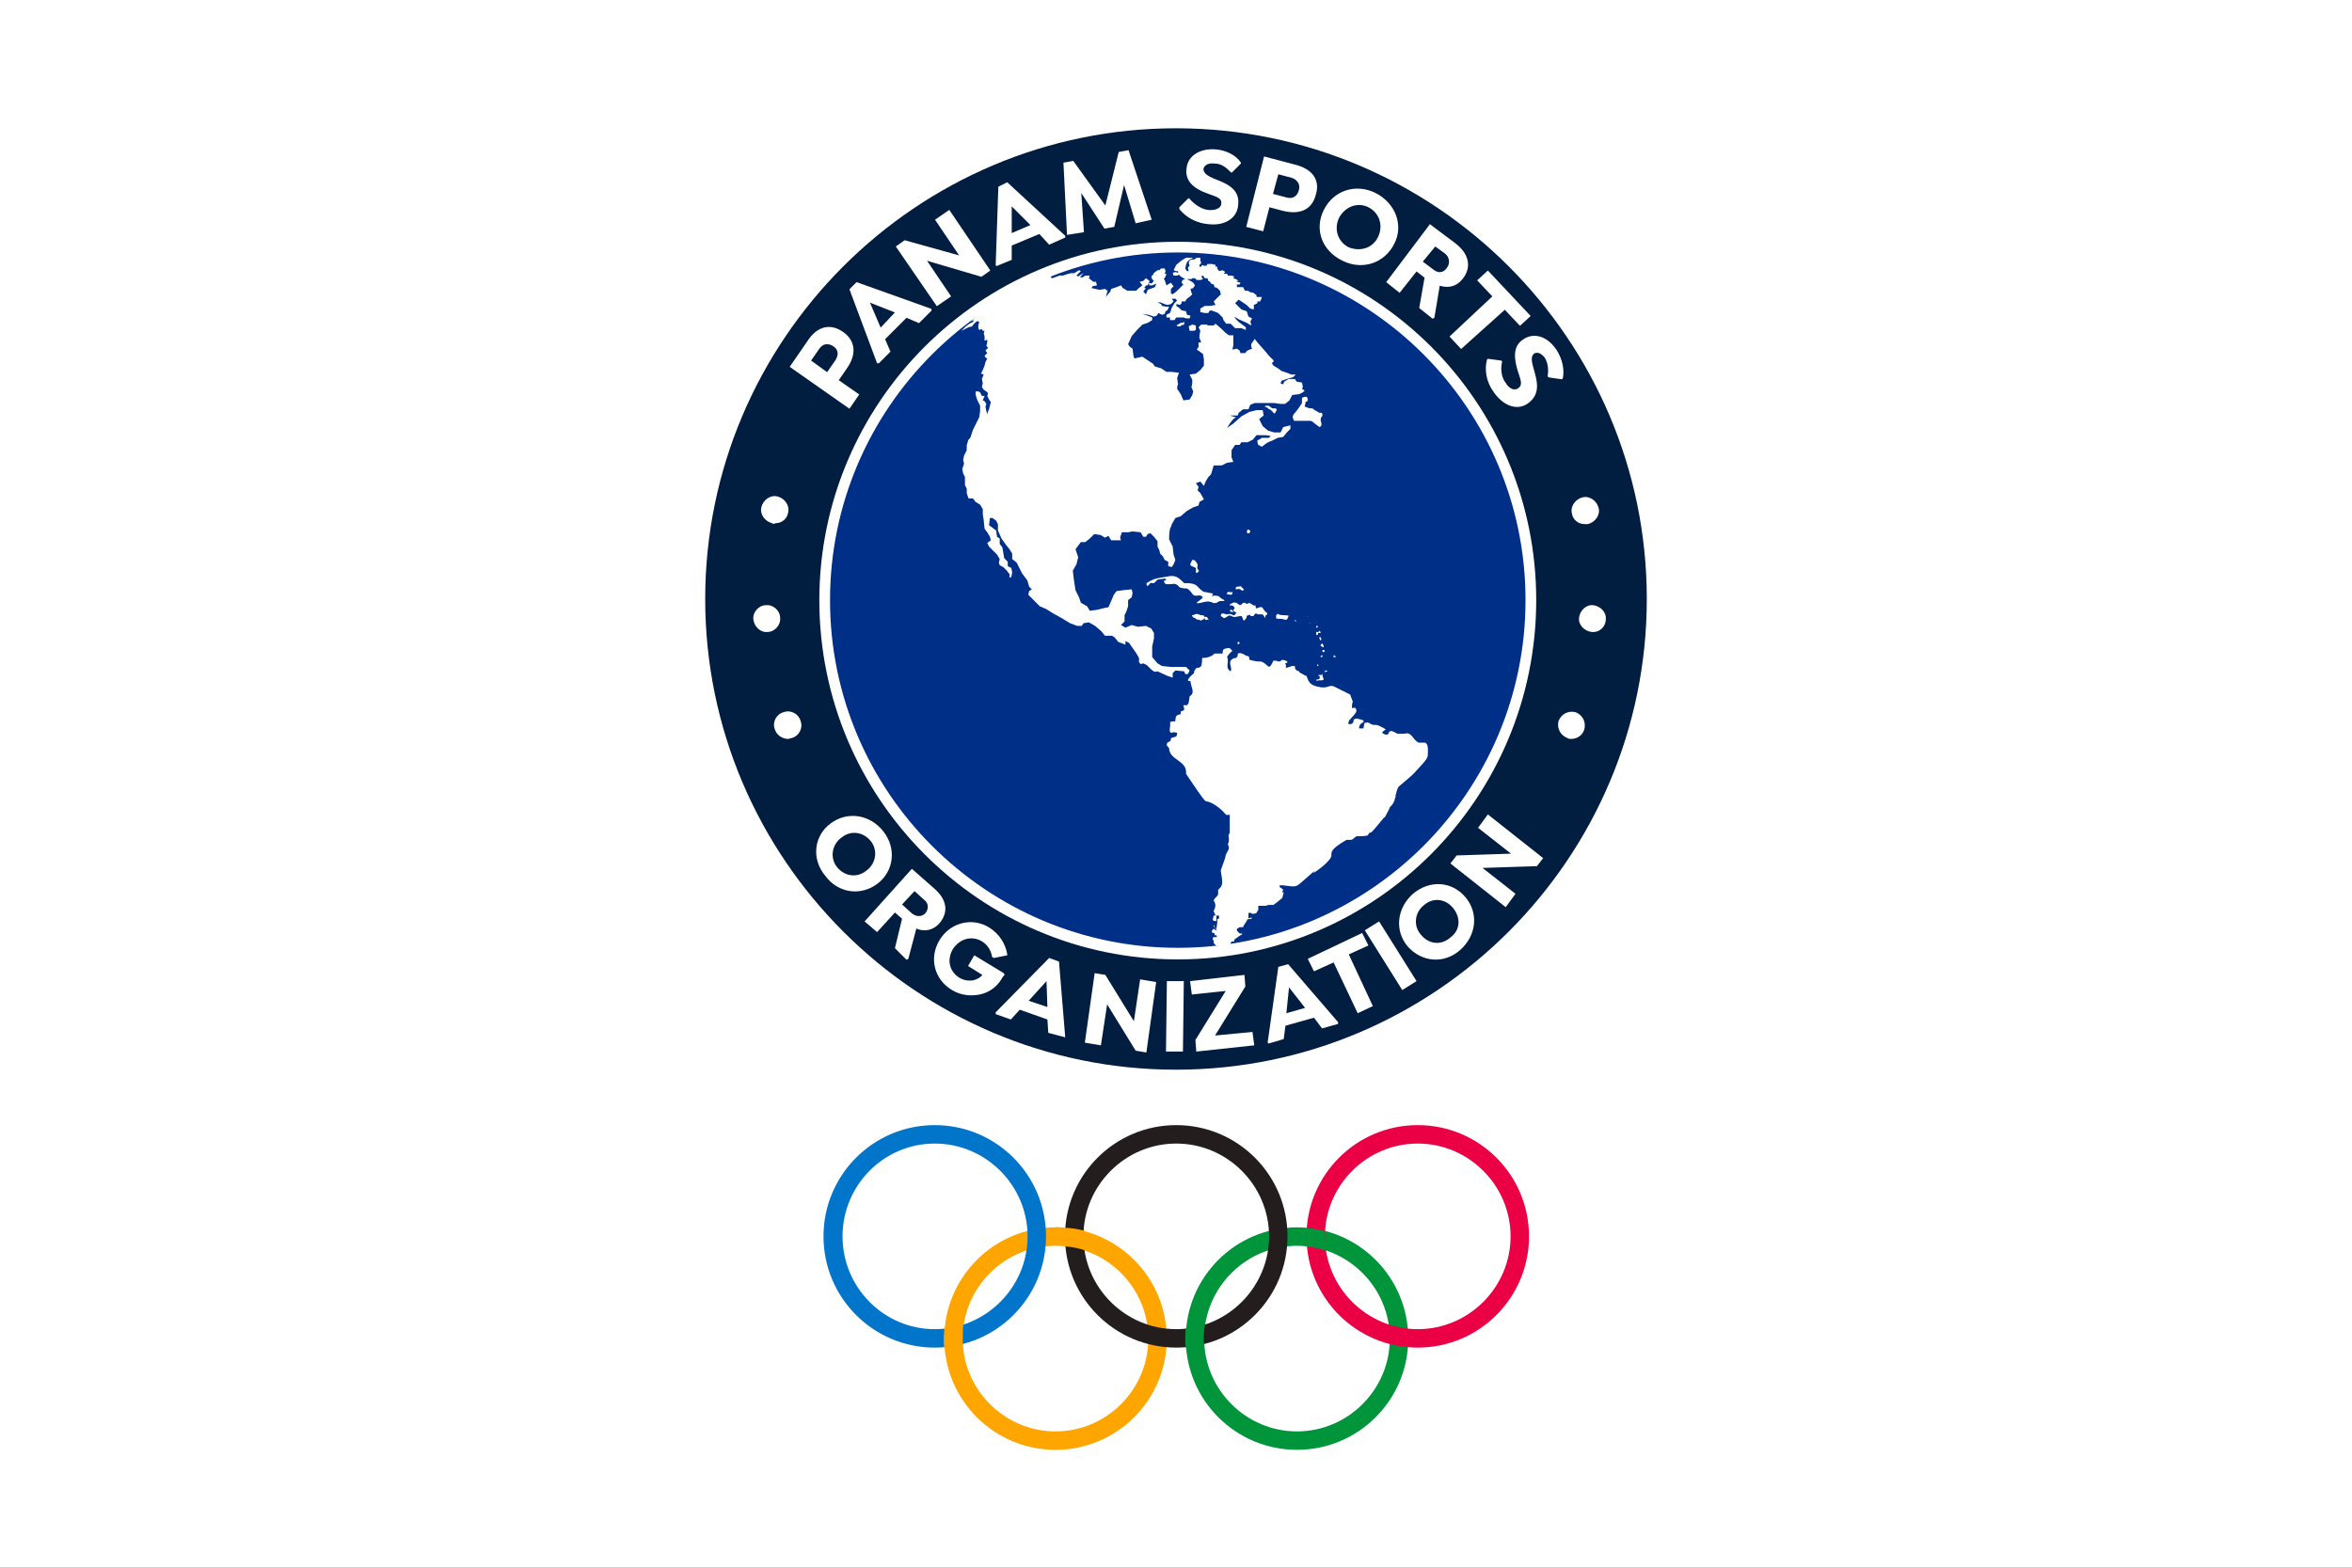 <?xml version="1.0" encoding="UTF-8"?>
<!-- Created with Inkscape (http://www.inkscape.org/) -->
<svg width="900" height="600" inkscape:version="1.4 (86a8ad7, 2024-10-11)" sodipodi:docname="Flag of Panam Sports.svg" version="1.1" viewBox="0 0 900 600" xmlns="http://www.w3.org/2000/svg" xmlns:inkscape="http://www.inkscape.org/namespaces/inkscape" xmlns:sodipodi="http://sodipodi.sourceforge.net/DTD/sodipodi-0.dtd">
 <rect x="0" y="0" width="900" height="600" fill="#333333" stroke="none"/>
 <defs>
  <clipPath id="clipPath3">
   <path transform="translate(-2551.2 -3134.8)" d="m0 3401.6h5102.4v-3401.6h-5102.4z"/>
  </clipPath>
  <clipPath id="clipPath5">
   <path transform="translate(-2551.2 -3123.2)" d="m0 3401.6h5102.4v-3401.6h-5102.4z"/>
  </clipPath>
  <clipPath id="clipPath7">
   <path transform="translate(-2555.1 -2865.4)" d="m0 3401.6h5102.4v-3401.6h-5102.4z"/>
  </clipPath>
  <clipPath id="clipPath9">
   <path transform="translate(-2797.4 -2060.8)" d="m2000.6 2632.7c-296.61-304.36-288.85-792.89 17.448-1089.5 306.3-296.61 794.83-288.85 1091.4 17.447s288.85 792.89-17.449 1089.5c-149.95 145.21-343.57 217.47-536.97 217.47-201.65 0-403.07-78.566-554.47-234.91"/>
  </clipPath>
  <clipPath id="clipPath11">
   <path transform="translate(-2555.1 -2853.7)" d="m0 3401.6h5102.4v-3401.6h-5102.4z"/>
  </clipPath>
  <clipPath id="clipPath13">
   <path transform="translate(-3225.8 -2621.1)" d="m0 3401.6h5102.4v-3401.6h-5102.4z"/>
  </clipPath>
  <clipPath id="clipPath15">
   <path transform="translate(-3227.8 -1634.3)" d="m0 3401.6h5102.4v-3401.6h-5102.4z"/>
  </clipPath>
  <clipPath id="clipPath17">
   <path transform="translate(-3437.1 -2264.4)" d="m0 3401.6h5102.4v-3401.6h-5102.4z"/>
  </clipPath>
  <clipPath id="clipPath19">
   <path transform="translate(-2531.1 -497.02)" d="m0 3401.6h5102.4v-3401.6h-5102.4z"/>
  </clipPath>
  <clipPath id="clipPath21">
   <path transform="translate(-3055 -497.02)" d="m0 3401.6h5102.4v-3401.6h-5102.4z"/>
  </clipPath>
  <clipPath id="clipPath23">
   <path transform="translate(-2269.2 -718.87)" d="m0 3401.6h5102.4v-3401.6h-5102.4z"/>
  </clipPath>
  <clipPath id="clipPath25">
   <path transform="translate(-2793.1 -718.87)" d="m0 3401.6h5102.4v-3401.6h-5102.4z"/>
  </clipPath>
  <clipPath id="clipPath27">
   <path transform="translate(-3317 -718.87)" d="m0 3401.6h5102.4v-3401.6h-5102.4z"/>
  </clipPath>
  <clipPath id="clipPath29">
   <path transform="translate(-2048.7 -475.64)" d="m0 3401.6h5102.4v-3401.6h-5102.4z"/>
  </clipPath>
  <clipPath id="clipPath31">
   <path transform="translate(-2572.6 -476.97)" d="m0 3401.6h5102.4v-3401.6h-5102.4z"/>
  </clipPath>
  <clipPath id="clipPath33">
   <path transform="translate(-2354.7 -688.13)" d="m0 3401.6h5102.4v-3401.6h-5102.4z"/>
  </clipPath>
 </defs>
 <sodipodi:namedview bordercolor="#000000" borderopacity="0.25" inkscape:current-layer="layer-MC0" inkscape:cx="446.97455" inkscape:cy="295.80996" inkscape:deskcolor="#d1d1d1" inkscape:pagecheckerboard="0" inkscape:pageopacity="0.0" inkscape:showpageshadow="2" inkscape:window-height="991" inkscape:window-maximized="1" inkscape:window-width="1920" inkscape:window-x="-9" inkscape:window-y="-9" inkscape:zoom="1.2271392" pagecolor="#ffffff">
  <inkscape:page x="0" y="0" width="900" height="600" bleed="0" inkscape:label="1" margin="0"/>
 </sodipodi:namedview>
 <g inkscape:groupmode="layer" inkscape:label="Capa 1">
  <path d="m0 599.99h900v-600h-900z" fill="#fff"/>
  <path transform="matrix(.176 0 0 -.176 450 47.045)" d="m0 0c571.74 0 1035.2-463.48 1035.2-1035.2 0-571.74-463.48-1035.2-1035.2-1035.2s-1035.2 463.48-1035.2 1035.2c0 571.74 463.48 1035.2 1035.2 1035.2" clip-path="url(#clipPath3)" fill="#011e41"/>
  <path transform="matrix(.176 0 0 -.176 450 49.097)" d="m0 0c-564.14 0-1023.6-459.45-1023.6-1023.6 0-564.14 459.45-1023.6 1023.6-1023.6 564.14 0 1023.6 459.45 1023.6 1023.6s-459.45 1023.6-1023.6 1023.6m0-2070.4c-577.71 0-1046.9 469.14-1046.9 1046.8s469.14 1046.9 1046.9 1046.9 1046.9-469.14 1046.9-1046.9-469.14-1046.8-1046.9-1046.8" clip-path="url(#clipPath5)" fill="#fff"/>
  <path transform="matrix(.176 0 0 -.176 450.68 94.576)" d="m0 0c423.98 0 767.69-343.71 767.69-767.69 0-423.98-343.71-767.69-767.69-767.69s-767.69 343.71-767.69 767.69c0 423.98 343.71 767.69 767.69 767.69" clip-path="url(#clipPath7)" fill="#002f87"/>
  <g fill="#fff">
   <path transform="matrix(.176 0 0 -.176 493.43 236.49)" d="m0 0c0 1.938 1.938 1.938 0 0v0c-1.938 0-1.938 0 0 0m9.693-5.816s1.939 1.939 3.877 0c1.939-1.938 1.939-1.938 0-1.938-1.938 1.938-1.938 1.938-3.877 1.938v0m29.079 9.693v0c0-1.939 1.939-3.877 0 0 1.939-1.939 1.939 0 0 0m3.877-15.509c1.939 1.939 3.877-1.938 0 0 1.939-1.938 1.939-1.938 0 0m5.816-3.877v0c-1.939-1.939-1.939-1.939 0 0-1.939 0-1.939 0 0 0m9.693 7.755c1.939 1.938 1.939 1.938 0 0 1.939 0 3.878-1.939 0 0 1.939 0 0 0 0 0m13.571-114.38v-3.878c0-1.939 1.938-3.877 1.938-5.816 0-1.938 1.938-1.938-1.938-3.877h-7.754c-1.939 0-5.817-1.939-5.817 0s1.939 1.939 3.877 1.939c1.94 0 3.878 1.938 3.878 3.877 0 1.938 0 3.877-1.938 3.877-1.94 0-1.94 1.938 0 1.938h5.815c0 1.94 1.939 1.94 1.939 1.94m3.876 3.877c0 1.938 1.94 1.938 0 0 1.94 3.877 1.94 3.877 3.878 3.877 1.939 0 3.877 0 1.939-1.939-1.939-1.938-3.877 0-5.817-1.938 1.94 0 0 0 0 0m-166.72 310.18c3.878 0 5.816-1.938 5.816-3.877 0-1.938-3.877-5.816-5.816-3.877-1.939 0-1.939 5.816 0 7.754m-21.324-244.26c1.938 0 3.876 0 3.876-1.938 0-1.939-1.938-3.878-3.876-1.939-1.939-1.939 0 1.939 0 3.877m174.48-48.465c1.939 0 3.877 0 0 0 1.939-3.877 0-3.877-1.939-3.877 0 0 0 3.877 1.939 3.877m34.895 19.386c1.938 0 0-1.939 0 0 3.877-1.939 3.877-3.877 3.877-3.877h-3.877c-1.939 0-1.939 1.938 0 3.877-1.939-1.939-1.939 0 0 0m-25.202 0c0-1.939 0-3.877-1.939-3.877-1.938 0-3.877 1.938-1.938 1.938 1.938 1.939 1.938 1.939 3.877 1.939-1.939 1.939 0 1.939 0 0m3.876 11.632s1.94-3.877 0-3.877c-1.938 0-1.938-1.939-3.876 0v3.877zm-3.876 13.57s1.938-1.939 1.938-3.877c0-1.939 1.938-3.878 0-3.878s-1.938 1.939-3.877 1.939c-1.938 0-1.938 1.939-1.938 1.939v1.938c1.938 0 1.938 3.878 3.877 1.939m-3.877 13.571s1.938 0 0 0c1.938-3.878 1.938-5.816 0-5.816-1.939 0-1.939 1.938-1.939 1.938s0 1.939-1.938 3.878c1.938 0 3.877 1.938 3.877 0m1.938 5.815c-1.938-1.938-1.938 0 0 0-1.938 0-1.938 0 0 0m-5.815 9.693c0-1.938 0-3.877-1.939-3.877s-1.939 1.938-3.878 0v-3.877c0-1.939 0-3.877 1.939-1.939 1.939 0 1.939 0 1.939 1.939 0 1.938 0 3.877 1.939 1.938h1.938s1.939 0 1.939 1.939c0 1.938-1.939 0-3.877 3.877 1.938 0 0 0 0 0m-5.817 9.693c1.939 0 3.877 0 3.877-1.938 0 0-1.938-1.939-3.877-1.939zm-81.422 25.202c1.939-1.938 11.632-1.938 11.632-1.938s11.632 0 9.694-1.939c-1.939-1.939-1.939-9.693-7.755-7.754s-9.693 1.939-13.571 1.939c-3.877 0-5.815 0-5.815 1.938v3.877c0 3.877 3.877 5.816 5.815 3.877m-104.68 9.693c-1.939-1.938-1.939-3.877 0-3.877 1.938 0 7.754-1.938 5.815 0-1.938 1.939-3.877 5.816-5.815 3.877m-1.939 11.632c3.877 1.939 7.754 5.816 13.571 3.878 5.815-1.939 7.753-7.755 11.63-3.878 3.878 3.878 3.878 3.878 7.755 3.878 3.877-1.939 3.877-3.878 5.816-1.939s5.816 1.939 9.693-1.939c3.877-1.938 5.817-3.877 5.817-1.938 0 1.938 1.938 0 1.938-1.939s0-5.816 3.877-3.877c3.877 1.938 9.693 3.877 11.632 0 1.938-3.878 5.815-7.755 5.815-7.755s5.817-3.877 3.877-5.816c-1.938-1.938-3.877-1.938-3.877-3.877s0-5.815-1.938-1.939c-1.939 1.939-1.939 5.816-5.816 5.816h-7.755c-1.938 0-5.815 3.878-7.753 0-1.94-1.938-1.94-3.877-3.878-3.877-3.877 0-5.816 0-5.816 1.939-1.938 1.938 0 1.938-3.877 0-3.878-1.939-3.878 0-3.878-1.939s0-1.939-1.938-5.815c-1.939-1.939-3.877-5.816-5.816-1.939-1.938 3.877-1.938 9.693-5.816 7.754-3.877 0-9.692-1.939-13.57-1.939-3.877 0-9.693 5.816-13.571 1.939-3.877-1.939-7.754-5.815-9.692-3.877-1.939 1.938-5.816 3.877-5.816 3.877 0 1.939 0 5.816 3.877 5.816s5.816-1.939 9.693-1.939c3.878 0 3.878 1.939 9.693 0 3.877-1.938 5.816-3.877 7.755 0 1.939 3.878 5.816 1.939 1.939 3.878-3.878 1.938-7.755 5.815-5.817 5.815 1.939 1.939 3.878 3.878 1.939 5.816-1.939 1.939-1.939 3.878-5.816 3.878s-5.815 0-3.877 1.938m-81.422-23.263c3.877 0 3.877 1.938 5.816 1.938 0 0 3.877 1.939 7.755 0 3.877-1.938 5.815-1.938 7.754-1.938 1.938 0 3.878 0 3.878-1.939 1.938-1.939 1.938-1.939 3.877-1.939 1.938 0 1.938 1.939 3.876-1.938 1.939-3.877 3.878-3.877 1.939-3.877h-3.877c0-1.939-3.877 0-3.877 1.939 0 1.938-1.938 1.938-1.938 0 0-1.939-1.939-1.939-3.878-1.939s0-1.939-1.939-1.939c-1.938 0-3.877 1.939-5.815 1.939-1.939 0-3.878 0-5.816 1.939-1.939 1.938-1.939 1.938-3.878 1.938-3.877 1.938-5.816 5.816-3.877 5.816m96.931 62.036c5.815 0 9.692 1.938 9.692 0 0-1.939 1.94-1.939 3.878-3.878 1.939-1.938 1.939-3.877 0-3.877-1.938-1.939-3.878 0-5.816 1.939-3.877 1.938-7.754 0-9.692 0-1.94 1.938 0 5.816 1.938 5.816m-9.693-11.632c0-3.878 0-5.816-3.877-5.816-3.878 0-11.632 1.938-7.755 3.877 3.877 3.877 1.938 1.939 5.816 1.939 3.877-1.939 7.754 1.938 5.816 0m-186.11 19.386c1.939 1.938 13.57 9.693 29.079 11.631 15.509 1.939 27.141 7.755 38.772 0 11.632-7.754 11.632-13.57 17.448-11.631 5.816 0 19.386 0 25.202-7.754 5.816-5.816 11.631-11.632 15.509-11.632 3.877 0 9.692-1.939 9.692-1.939s9.694 0 7.755-3.877c-3.877-3.877 0-3.877 1.939-1.939 3.877 0 11.632 0 13.57-3.877 1.939-1.939 5.816-3.877 5.816-3.877s7.754-3.878 1.939-3.878c-5.816 0-9.693 0-11.632-1.938-1.938-1.938-7.755-3.877-11.632-1.938-3.877 1.938-9.693 3.876-17.447 1.938-7.755-1.938-23.264-5.816-15.509 0 7.754 5.816 13.571 9.693 9.693 11.632-3.877 3.877-9.693 1.938-9.693 1.938s-7.755-1.938-11.632 3.877c-3.877 5.816-7.754 9.694-11.631 11.632-3.877 0-13.571 0-17.448 3.878-1.939 3.877-9.693 7.754-13.57 5.815-3.877 0-15.509-1.938-17.448 1.939-1.938 3.877-1.938 5.815 0 5.815 3.878 0 5.816 3.878-1.938 3.878-7.755-1.939-11.632 0-15.509-3.878-3.877-3.877-3.877-5.815-7.755-5.815-3.877 0-5.816 1.938-7.754-1.939-1.939-3.877-7.755-5.815-5.816-1.938 0 0-1.939 1.938 0 3.877m106.62 46.526s3.877-3.877 3.877-7.754c0-1.939-1.939-5.816 0-7.754 1.939-3.878 3.877-3.878 1.939-5.816-1.939-1.939-5.816-5.816-5.816 0 0 3.877 1.938 7.754-3.878 9.693-5.816 1.938-9.693 3.877-7.754 7.754 1.938 3.877 3.877 9.693 5.816 7.755 3.877 0 5.816-3.878 5.816-3.878m232.63 368.34 3.877 3.877-5.815 3.878 1.938 3.877-1.938 9.693-11.632 1.938-3.877 5.816h-13.57l-9.694-5.816-1.938-5.815-5.816 1.938 1.939 5.816 11.632 3.877 13.569 3.877 5.816 5.816h-9.693l-9.692 3.878-11.632 3.877-7.755 5.816-9.693 5.815-3.877 5.816 3.877 1.939v3.877l-9.693 9.693-9.693 11.632-15.509 17.447-5.815 7.755-7.755-11.632c0-3.877 0-5.816 1.938-9.693l-9.693-3.877-5.816-5.816h-9.693l-1.939 5.816-5.815 3.877-9.693-1.939 1.938 9.693v21.325h-9.693l-7.754 5.816-7.755 7.754-13.57 11.632-3.877-3.877h-11.632l-3.877 1.939h-11.632l-5.815-5.816 3.877-7.755-1.939-9.693v-5.815l3.877-9.694h-5.815v-9.693l-3.878-5.816 5.816-3.877 7.755-5.815 1.939-11.632v-13.571l-7.755-9.692-9.693-7.755-13.571-1.939 5.816-11.632c0-5.815 0-9.692-1.938-15.508l3.877-9.693-1.939-7.755-5.816-9.693-13.57-1.939-5.816 13.571-7.754 11.632c0 3.877 0 5.815 1.938 9.693l-1.938 13.57 3.877 11.632-15.509 1.938h-11.631l-11.632 7.755-13.57 3.877-3.878 5.815-11.631 7.755-11.632 7.755-17.448-3.878-1.938 5.816-1.939 15.509-5.816 3.877-3.877 5.816 7.755 17.448 11.631 13.57 11.632 11.632 11.632 3.877 9.693 5.816v5.815l-9.693 3.877-11.632 3.878 13.57-1.939 11.632-3.877 5.815 1.938 3.878 5.816 7.754-3.877 5.816 1.939 1.939 5.816 3.877 1.938 3.877 7.755h-5.815l-9.694 1.939-1.938 3.877-7.755 3.877h5.816l9.693-3.877 5.816-1.939 7.755 1.939 5.815 5.816-3.877 5.815h7.754l3.878-3.877-5.816-5.816-5.816-9.693c-1.938-3.877-1.938-7.754-3.877-11.632l-7.754-3.877v-5.816h7.754v-5.815h9.693l3.877 5.815h15.509l5.816-1.938h7.754l1.939 5.816-7.754 1.938-1.939 7.755-9.693 1.938-5.816 5.816-5.816 3.878c0 1.938 0 3.877 1.939 3.877l5.816-1.939 3.877 3.877v3.878h7.754l3.878 5.815 7.754 5.816 3.877 3.877-1.938 3.878-1.939 7.754 5.816 1.939 3.877 5.816-3.877 5.815-5.816 3.877-7.754 3.878h9.692l1.939 1.938h5.816l3.877-3.877h7.755l5.815 1.939-3.877 5.816 3.877 1.938 3.878-5.816h5.815l1.939-5.816 3.878-1.938 1.938-3.877 5.816-1.939 1.938-5.816 5.817-1.938 5.815-5.816 1.939-7.755-7.754-7.754-7.755-7.754 3.877-7.755-11.631-1.938h-11.632l-9.693-5.816v-7.755l9.693-1.939h7.754l1.938 3.878 3.878 1.938 5.816-1.938 9.693-3.878 9.693-9.693 1.939-5.815 5.815-7.755h9.694l9.692-9.693h13.57l9.694-3.877v5.816l-15.509 11.632-5.815 5.815-3.878 5.816 9.693-5.816 17.447-7.754 9.694-5.816c0 1.939 0 5.816-1.939 7.755l3.877 7.754-7.754 3.877-3.878 11.632-11.631 3.877-13.57 13.571 7.754 7.754 17.447-11.632 7.755-7.754 7.755-1.939v9.693l7.754 3.878v3.877h5.816l1.939 3.877 1.938 5.816h-11.632v3.877l-7.754 5.816h-3.877l-7.755 3.877h-5.816l-1.938 3.877-1.939 3.878h-13.57v5.815h5.815l1.939 3.877-7.754 1.939v1.939h3.877l-5.815 3.877-5.817 1.938 1.939 3.878-5.816 1.938h-7.755l-1.938 3.878h-7.754l3.877 3.877-5.816 3.877-7.754-1.939-3.877 5.816v3.877h-3.878v3.877l-7.754 1.939h-9.694l-1.938-3.877h-5.815l-3.878 1.938-1.939-3.877h-3.877v3.877l3.877 3.878-1.938 5.816v5.816h-7.755l-5.816-3.878h-5.816l-3.877-1.938-1.938-5.816 1.938-5.816-3.877-3.877 1.939-7.755h-3.877l-3.878 5.816 1.939 7.754 1.939 5.816 5.815 5.816 7.755 3.878h-15.509l-9.693-5.816-11.632-9.694-5.816-11.631 5.816-1.939h3.877v-3.877l-5.816 1.939-5.815-1.939 1.938-5.816h7.755l3.877 1.939 3.877-3.877 9.693-5.816-5.815-1.939-1.939-5.816 3.877-3.877-15.509-15.509-7.754-5.816-3.877 1.939v9.693l5.815 5.816-5.815 7.754-9.694-5.815-3.877 11.631-1.938 1.939 3.877 5.816 1.938 5.816h-3.877l1.939 5.815-1.939 5.816h-7.754l-3.878-3.877h-3.877l-7.754-5.816-1.939-3.877-3.877-3.877 1.939-5.816 3.877-3.878-5.816-5.815-5.816 1.938 1.939-5.815h5.816l9.692 3.877c-1.938-1.939-1.938-3.877-3.876-7.754l-15.51-5.816-3.877-9.694-5.816 5.816 5.816 7.755h-3.877l3.877 5.816h3.877l3.878 9.692-7.755 5.816-5.816-5.816-7.754-1.938 5.816-7.754-7.754-5.816-5.816-5.816h-19.387l-5.816 3.877-3.877 1.939-3.877 5.816-9.693-3.878-11.632-3.877-1.938-5.816-9.693-11.632 3.877 13.571-5.816 3.877-11.631-1.938-17.448 3.877 1.938 3.877 9.694 1.939-1.939 7.754h-5.816l-9.693 7.754 1.938 5.816h-9.692l-5.816-3.877h-5.816l7.755 9.693-11.632-7.754-3.878 1.938 9.694 9.693-3.878 1.939-9.693-5.816-7.754-3.877h-5.816l-9.693-1.939-11.632-7.754 13.571 5.816 7.754 1.938 5.816 1.939 5.815 3.877h-1.938l-9.693-1.938-11.632-3.878h-7.754l-15.509-5.816-3.877 1.939 5.816 7.755-5.816 1.938 1.938 3.878-1.938 1.938-7.755-1.939 1.939 3.878h-3.877v3.877h-5.816c-56.22-32.957-108.56-71.729-157.03-116.32l5.816 1.939-1.939-3.877-7.754-3.878-7.754-5.816-3.878-3.877-5.816-5.816 15.509 7.755 7.755 1.938c1.938 3.878 7.754 9.694 11.631 11.632l3.878-1.938-1.939-7.755v-5.816l1.939-3.877 5.816 1.938 1.938-3.877h3.877l-1.938-5.816 1.938-5.815v-9.693c1.939 0 3.878 1.938 5.816 1.938v-5.816l-1.938-7.754 3.877-3.877-5.816-5.816 3.877-5.816-5.816-5.816 1.939-3.877 3.877-1.939-3.877-7.754-1.939-7.755-3.877-9.692-3.877-7.755 5.816-1.939-3.877-9.693 1.938-9.693-1.938-7.754 3.877-5.816 5.816-3.877 3.877-3.878-1.939-5.816 3.878-7.754 3.876-5.815-3.876-15.51c-1.939-3.877-3.878-7.754-3.878-11.631l-1.938 7.754-1.939 9.693 1.939 5.816-3.878 5.816-3.877 1.938 3.877 9.693h-5.815l-1.939 3.878-1.939 3.877-3.877 1.939h-5.816v-7.755l1.939-5.816 1.938-5.816 5.816-11.631v-11.632l-1.938-13.57-5.816-11.632-7.755-15.509-5.815-17.447-3.878-3.877c-1.938-3.878-1.938-7.755-3.877-11.632v-11.632l-5.816-11.631-1.938-9.694 1.938-7.754-3.877-11.632 1.939-9.693 3.877-7.754v-17.448l3.877-7.754v-9.693l3.878-11.632h9.692l5.816-7.754 9.693-5.816 5.816-9.693v-11.632l1.939-11.631 1.938-19.387 5.816-7.754 5.816-9.693 1.938-7.755-7.754-5.816 3.878-7.754 7.754-7.755 9.693-9.692 5.816-9.694-1.939-7.754 1.939-5.816 7.754-3.877 7.755-7.755 5.815-7.754v-7.755l3.878 1.939 1.938 9.693-1.938 9.693-7.755 3.877v9.693l-7.754 7.755-1.939 11.632-1.938 11.631-5.816 7.755v11.631l-5.816 3.878-1.939 13.57-15.508 11.632 1.938 15.509h5.816l7.754-5.816 3.878-7.755v-13.57l7.754-17.447 9.693-13.571 7.754-9.693 5.816-9.693v-11.632l9.694-7.754 5.815-11.632 5.816-11.631 11.632-15.509 3.877-13.57 5.816-5.816-5.816-3.878-1.939-7.754 25.202-25.202 13.571-5.816 15.509-9.693 17.447-9.693 19.386-11.632 15.509-5.816h9.693l3.878 5.816 11.631 1.939 13.57-7.755 13.571-11.631 7.754-9.693h15.509l5.816-3.877 7.754-9.694 15.509-5.816v7.755l7.755-3.877c23.263-32.957 23.263-32.957 21.325-40.711l3.876-5.816 5.816 1.938 7.755-3.877c15.509-15.508 15.509-15.508 23.263-13.57l21.325-9.693 11.632-3.877v9.693l5.815 5.816 19.387-1.939 1.938-5.815h5.816l3.877 7.754-7.754 7.754h-32.956l-19.387 1.939-9.693 5.815-11.631 13.571v23.263l3.877 17.448v11.631l-5.816 9.694-11.632 5.815-17.447-1.938-13.57 3.877-13.571-5.816-9.693 5.816 7.754 7.755v13.57l3.878 7.754 3.877 11.632v13.57l7.755 5.816 1.938 9.693-1.938 7.755-19.387-1.939-13.57-1.939-5.816-7.754-5.816-13.571-5.816-13.57-9.692-1.938-15.509-3.878-15.509-1.938-5.816 9.693-13.57 7.755-3.878 11.631-7.754 15.509-3.878 25.202-1.938 17.448 7.754 13.57 3.878 15.509-5.816 17.447 11.632 15.509h9.693l9.692 7.755 9.694 9.692 13.57-1.938 9.693-5.816 7.754 3.877 5.816-9.693h21.325l-1.938 5.816 3.877 11.632h13.57l9.693 1.938 17.448-1.938 5.815-9.693h5.816l3.878 5.815 5.816 1.939 7.754-7.754 7.754-9.693v-11.632l3.878-7.755 1.938-7.754 5.816-5.816 3.877-7.754 7.755-3.878v-9.693l7.754-1.938 3.877 5.815 3.878 9.694-3.878 11.631-1.938 17.448-7.755 15.509c0 5.816 0 13.57 1.939 23.263 1.939 3.877 3.877 7.755 3.877 9.693l7.754 13.571 11.632 3.877 13.571 11.631 13.57 7.755 11.631 3.877 1.939 7.755 9.694 5.815-7.755 13.571-5.816 5.816 1.939 7.754-5.816 7.754 9.693 3.878 7.755-9.693 3.877 9.693 5.815 9.693 5.816 5.816 5.816 19.386h17.447l11.632 5.815 13.57 1.939-3.877 9.693v15.509l7.755 11.632h9.692l3.878 5.816h13.57l11.632 5.816 7.754 9.693c21.325 0 21.325 0 31.018-1.939l-3.877-3.877h-15.509c-1.938-1.939-5.816-3.877-9.693-5.816 0-1.939 0-5.816 1.938-9.693l7.755-3.878 7.754 5.816 5.817 3.878 9.692 3.877 11.632 5.816 11.632 1.938 7.755 9.693 7.753 7.755v7.754l-15.508-3.877-5.816-11.632h-13.57l-13.57 3.877-11.632 9.694-7.755 15.509 9.693 7.754-1.938 11.632h-13.571l-15.508-3.878-17.449-9.693-17.447-15.508-13.57-9.694 5.816 9.694 7.754 9.693 5.817 3.877-13.571 3.877h17.448l1.938 5.816 9.693 7.754h11.632l3.877 9.694 9.694 3.877h42.649l13.57-1.939h9.693l9.693 7.754 5.815 11.632 15.51 1.939 7.754 3.877m-56.22-36.834c-1.938 0-1.938 1.939-3.877 1.939h-5.816c-3.877 1.939-5.815 3.877-5.815 3.877-1.939 1.939-1.939 1.939-3.877 1.939h-3.877c-1.94 0-3.878-1.939-3.878-1.939 1.938 0 3.878-1.938 5.816-1.938l3.877-3.878h1.939c1.938-1.938 3.877-1.938 3.877-3.877 1.938 0 1.938-1.939 3.876-3.877 1.94 0 1.94-1.939 3.878-1.939-1.938 1.939 0 0 3.877 9.693m98.87-13.57c0 1.938 0 3.877-1.939 5.816-5.815 0-5.815 0-7.754 1.938 0 0-7.755 3.878-9.693 5.816-1.939 1.939-1.939 1.939-3.877 1.939-3.878 0-5.817 0-9.694 1.939-1.938 0-3.876 1.938-5.816 1.938 1.94 7.755 1.94 7.755 1.94 9.693 0 1.939 1.938 0 3.876 1.939 0 0 1.939 3.877 0 7.754l-1.938 1.939h-3.878s-3.877-1.939-5.815-1.939v-11.631s-5.817-9.694-13.571-19.387c-1.938-1.938-3.877-3.877-5.815-7.754 0-1.939-1.94-3.878 0-5.816 0-1.938 1.938-3.877 1.938-5.816h34.895c1.938 0 3.877 0 7.755-3.877 7.754-5.816 9.693-7.755 13.57-9.693l1.939 1.938s3.877 1.939 0 11.632c0 5.816 0 5.816 3.877 11.632m228.76-740.55c1.939 25.202-1.938 27.141-5.816 29.079h-13.57c-11.632 3.877-15.509 25.202-31.018 19.386h-15.509c-9.693 5.816-17.447 9.693-19.386 0-1.939-1.938-5.816-3.877-13.57 1.938 0 1.939 0 1.939 7.754 7.755-17.447 9.694-17.447 9.694-27.141 9.694 0 0-1.938 0-5.815 1.938-5.816 3.877-5.816 3.877-13.57 1.939 0-3.877-1.939-7.755-1.939-11.632h-9.693c0 1.938 0 3.877 1.938 7.755l3.877 3.877c1.939 0 1.939 1.938 3.877 1.938v3.877s-5.815 1.939-13.569 3.877h-3.878s-1.938-1.938-3.877-1.938c0-5.816-1.938-11.632-11.632-9.693 0 1.939 0 3.877 1.939 7.754 17.448 19.387 17.448 19.387 13.57 27.141h-7.754c0 3.877 0 9.693 1.939 13.57l-5.817 15.509-34.894 17.448c-7.755 3.877-13.571-1.939-21.326-1.939h-5.815c-25.202 3.878-27.141 9.693-32.956 25.202-1.939 0-1.939 0-15.51 7.755v1.938c-9.692 1.939-9.692 7.755-9.692 11.632h-5.817c-11.63-3.878-11.63-3.878-13.569-3.878 0 7.755 0 7.755-1.939 9.693 1.939 0 3.878 1.939 5.816 1.939-1.938 3.878-3.877 3.878-11.632 5.816l-5.815-3.878h-1.939c-5.816 1.94-5.816 1.94-11.632 1.94-5.816-11.632-5.816-11.632-9.693-13.571-5.815 3.877-9.693 9.693-17.447 11.631-3.878 0-9.694 0-17.448 1.939-1.939 0-5.816 1.939-7.754 1.939 0 1.939 0 5.816-1.939 7.754-7.755 0-13.57 9.694-23.263 5.817 0-5.817 0-5.817-3.877-9.694-7.755 0-11.632-5.816-11.632-5.816-3.877-7.754 3.877-15.509 0-23.263-13.571 7.754-1.939 21.324-7.755 31.018 1.938 5.815 11.632 13.57 11.632 13.57l-5.816 5.816h-5.816c-7.754-1.939-9.693-1.939-9.693-11.631h-17.448c-3.877-3.878-11.632-9.694-27.14-9.694 0-5.815 0-9.693-1.939-17.447-3.877-3.878-3.877-3.878-9.693-3.878-5.816-5.815-5.816-7.754-5.816-11.631-9.693-7.755-13.57-13.57-13.57-15.509 1.939-1.939 3.877-1.939 5.816-1.939 0-11.631 11.632-25.201-1.939-32.956-1.938-15.509-1.938-15.509-5.815-19.386h-7.755c0-1.938 1.939-5.816 1.939-9.693-1.939-1.939-5.816-3.877-7.755-3.877v-5.817c-7.754-1.938-11.632-1.938-11.632-15.508-3.877 0-7.754 0-11.631-1.939 1.939-7.755-1.939-13.57 0-21.324 0 0 1.939-1.94 3.877-1.94 3.877 1.94 3.877 1.94 11.632 0 0-1.938 0-3.876-1.939-7.753-3.877-1.939-7.754-1.939-11.631-3.877 0-5.817 0-5.817-7.755-9.694-1.938-5.816-1.938-5.816 3.877-11.632v-1.938c1.939-23.264 34.895-25.202 36.834-48.465v-5.816c40.711-60.097 40.711-60.097 46.526-60.097 0 0 19.387-3.877 40.711-29.079h7.755v-38.773l-1.938-3.877c0-1.938-1.94-3.877 0-5.816v-9.693s0-1.939-1.94-3.877c0-1.939 0-5.816 1.94-5.816v-5.816c-1.94-5.816-7.755-11.632-7.755-19.386-7.755-21.325-7.755-21.325-9.693-27.14v-1.939c3.877-25.202 5.816-31.018-5.816-40.711v-9.693c-1.938-5.816-7.755-7.755-9.693-13.571 5.816-9.693 3.877-13.57 0-23.263 0 0 0-1.939 1.938-3.877 0-1.939 1.939-3.877 1.939-5.816h-3.877c-1.939-7.754-1.939-7.754-1.939-9.693 0 0 1.939-1.938 3.877-1.938h3.878v11.631h5.816v-5.816s-1.939-1.938-3.877-1.938v-7.754l-1.939-13.571c-1.939 0-3.878 1.939-3.878 3.877v3.877h-1.938c0-1.938 0-1.938 3.877-5.815 1.939-1.939 1.939-3.878 1.939-5.817-1.939 1.939-3.878 3.877-7.755 3.877 0-1.938 0-1.938-1.938-3.877v-3.877c1.938 0 5.815-1.938 5.815-1.938v-3.877h3.878s0-1.938 1.939-3.878c-7.755 0-7.755 0-9.694-1.938v-3.877l1.939-1.939v-3.877c0-1.938 1.938-3.877 3.877-5.816h-1.939 1.939s1.939 0 1.939-1.939h3.877v-1.938c1.939-3.877 7.754-5.816 9.693-9.694h3.877l1.939-1.938c1.938 0 3.877 0 7.754-1.938h13.57c1.94 1.938 1.94 1.938 3.878 1.938-1.938 0-3.878 0-7.755 1.938 0 0 0 1.939-1.938 1.939 0 1.939 0 3.878-1.939 5.816 0 1.939 0 3.877-1.938 5.816v1.939c0 1.939 0 1.939 1.938 5.816h5.816v3.877c5.816 3.877 9.693 7.755 17.448 11.631 0 0 0 1.939-1.939 1.939h-3.878c-5.815 5.816-5.815 5.816-5.815 7.755v1.938c1.939 1.939 3.877 1.939 5.815 3.877h7.755c0 1.939 1.939 3.877 3.877 7.755 1.939 1.939 1.939 1.939 5.817 9.693 5.815 0 5.815 0 9.692 1.938l-1.938 1.939c-1.939-1.939-3.877-1.939-5.816-1.939v11.632h5.816l1.938-1.939c3.878 0 5.817 0 9.693 1.939l1.939 3.877 1.938 1.939v9.693h13.571c1.938 0 5.816 0 7.755 1.938h11.631s13.57 9.693 19.386 15.51l1.939 7.754c0 1.938 1.938 3.877 1.938 3.877h-3.877c0 1.938 0 1.938 1.939 5.816-1.939 1.939-1.939 1.939-7.755 5.816v3.877h7.755c27.14-3.877 27.14-3.877 38.772 5.816l31.018 27.141c-1.939-1.939-3.877-3.877-3.877-5.817 1.938 0 40.711 27.141 38.772 38.773 0 7.754 0 13.57 32.956 32.957h9.694c1.938 0 1.938 0 11.631 7.754 7.754 0 17.448 0 25.202 1.938 0 1.939 1.938 3.877 3.878 5.816 3.877 0 3.877 0 31.017 32.956 1.939 0 1.939 0 11.632 19.386 0 0 0 1.94 1.938 3.878 5.816 5.816 7.754 9.693 9.693 15.509 0 1.938 0 1.938 1.938 5.815v3.878c0 1.939 1.94 3.877 1.94 7.754 1.938 3.877 1.938 9.694 7.754 13.571 0 0 23.263 19.385 29.079 25.202l21.325 23.263c7.755 9.693 7.755 9.693 9.693 15.509m-529.24 940.23v3.878c-1.939 0-1.939-1.939-3.877-1.939h-1.939c-1.939 0-1.939 0-7.755-3.877-1.938 0-1.938-1.939-3.877-1.939 1.939 0 1.939-1.939 3.877-1.939h3.878c1.938 0 5.816 3.878 5.816 3.878 1.938-1.939 1.938-1.939 3.877 1.938m25.202-13.57v9.693l-7.755 1.939-7.754-3.878 1.938-9.693h9.693l3.878 1.939m903.39-566.08" clip-path="url(#clipPath9)"/>
   <path transform="matrix(.176 0 0 -.176 450.68 96.628)" d="m0 0c-416.8 0-756.06-339.26-756.06-756.06s339.26-756.06 756.06-756.06 756.06 339.26 756.06 756.06-339.26 756.06-756.06 756.06m0-1537.3c-430.37 0-779.32 350.89-779.32 781.26 0 428.43 348.95 779.32 779.32 779.32 430.37 0 779.32-348.95 779.32-779.32s-348.95-781.26-779.32-781.26" clip-path="url(#clipPath11)"/>
   <path transform="matrix(.176 0 0 -.176 569 137.66)" d="m0 0 1.938 1.938 29.08-3.877 1.938-1.938c-3.877-15.509-1.938-34.895 7.755-46.527 7.754-13.571 19.386-17.448 27.141-11.632 11.631 7.755 3.877 21.325-1.939 40.711-5.816 21.325-11.632 50.404 13.57 65.913 23.263 15.509 52.342 5.816 71.729-23.263 13.57-21.325 17.447-44.589 13.57-62.036l-1.938-1.939-27.141 3.878-3.878 1.938c1.94 11.632 1.94 27.141-5.815 40.711-7.755 9.693-15.509 13.57-23.264 9.693-7.754-5.816-5.815-17.447-1.938-31.018 7.755-27.14 17.447-56.219-11.632-77.544-25.201-17.448-54.281-3.878-73.667 23.263-17.447 23.264-21.324 50.404-15.509 71.729m-56.22 23.263-25.202 27.141 93.054 87.237-32.957 34.895 23.263 21.325 93.054-98.869-23.263-21.325-32.957 34.895zm-83.36 189.98 23.263-17.447c9.693-7.755 21.325-7.755 29.08 3.877 7.754 9.693 5.815 23.263-3.878 31.018l-21.324 15.509zm25.202-122.13-3.877-1.939-29.08 23.263 11.632 65.913-17.447 13.57-36.834-46.526-29.079 23.263 94.992 126.01 54.281-40.711c31.018-23.263 36.834-52.342 17.447-77.544-13.57-17.448-31.017-21.325-50.403-15.509zm-122.13 176.41c11.632 25.202 1.939 52.343-21.325 63.974-23.263 11.632-50.403 1.939-63.974-23.263-11.631-25.202-1.938-52.343 21.325-63.974 25.202-9.693 52.342-1.939 63.974 23.263m-118.26 58.159c21.326 42.649 69.79 58.158 112.44 36.834 42.649-21.325 62.035-69.791 40.71-110.5-21.324-42.65-69.79-58.159-112.44-36.834-44.588 21.325-62.035 67.851-40.711 110.5m-54.281 42.649c3.878 13.571-3.877 23.264-15.509 27.141l-29.079 7.754-11.632-42.649 29.08-7.755c13.57-3.877 23.263 1.939 27.14 15.509m36.834-9.693c-7.755-31.018-32.956-44.588-71.728-34.895l-29.079 7.754-13.571-52.342-36.834 9.693 38.773 153.15 65.913-17.447c40.711-9.693 56.219-34.895 46.526-65.913m-296.61-31.018v3.877l19.386 19.387h1.939c9.693-11.632 25.202-23.264 40.711-25.202 15.509-1.939 29.079 3.877 29.079 13.57 1.938 13.57-13.57 15.509-32.956 23.264-21.325 7.754-46.527 23.263-42.649 52.342 1.938 27.14 27.14 44.588 62.035 42.649 25.202-1.938 46.527-13.57 56.219-29.079v-1.938l-19.385-19.387h-1.939c-7.755 7.755-19.387 19.387-34.895 19.387-15.509 1.938-23.263-3.878-25.202-11.632 0-9.693 9.693-15.509 23.263-21.325 25.202-9.693 56.22-21.325 52.343-56.22-1.939-31.017-31.018-46.526-63.975-42.649-27.14 1.938-50.403 15.509-63.974 32.956m-94.991-31.018-25.203 83.361-21.324-91.115-21.325-3.877-50.404 77.545 5.816-85.299-36.834-5.816-7.754 157.03 21.324 3.878 69.79-96.931 29.08 116.32 21.324 3.877 50.404-151.21zm-228.76-3.877-40.711 40.711v-58.158zm75.606-23.263v-3.877l-34.895-15.509-21.325 23.263-60.097-25.202v-31.017l-32.956-13.571-1.939 1.939 5.816 170.6 19.386 9.693zm-252.02 56.22 89.176-131.83-19.386-13.57-118.26 34.895 52.343-77.545-31.019-21.325-89.175 129.89 19.385 13.57 118.26-32.957-52.343 77.545zm-118.26-222.94-54.282 21.325 23.264-54.281zm79.483 7.754v-3.876l-27.141-27.141-27.14 11.632-46.527-46.527 11.632-27.141-25.202-25.202h-3.877l-60.098 160.9 15.509 15.509zm-213.25-81.421c-11.631 7.754-23.263 5.816-31.018-5.816l-17.447-25.202 34.895-25.202 17.447 25.202c7.755 11.632 7.755 23.264-3.877 31.018m21.325 31.018c25.202-17.448 31.018-46.527 7.755-79.483l-17.448-25.202 44.588-31.018-21.325-31.018-129.89 91.115 38.773 56.219c21.324 32.957 50.404 38.773 77.544 19.387" clip-path="url(#clipPath13)"/>
   <path transform="matrix(.176 0 0 -.176 569.34 311.71)" d="m0 0 120.19-94.992-13.57-17.448-118.26-3.877 71.729-56.22-21.325-29.079-120.19 94.992 13.57 17.447 118.26 3.877-71.728 56.221zm-75.605-203.56c-17.449 21.325-44.589 23.264-63.975 5.816-19.386-15.509-23.264-44.588-5.816-63.974 17.448-21.325 44.588-23.264 63.974-5.816 21.325 15.508 23.264 42.649 5.817 63.974m-98.87-83.36c-29.08 34.894-23.263 83.36 11.631 114.38 36.834 31.017 85.3 27.141 114.38-7.754 29.079-34.896 23.263-83.361-11.632-114.38-34.895-31.017-83.36-27.141-114.38 7.755m-62.036 54.281 81.422-129.89-31.017-19.386-81.422 129.89zm-13.57-184.17-32.956-15.51-52.343 110.5-42.649-19.385-13.571 27.14 118.26 56.22 13.57-27.141-42.65-19.385zm-147.34-3.878-34.895 44.589-5.816-56.22zm71.729-31.017v-3.877l-34.895-9.694-17.447 23.264-62.036-17.448-3.877-29.079-32.956-9.693-1.939 1.939 23.263 164.78 21.325 5.816zm-186.11-21.325 3.877-29.08-126.01-13.57-1.939 25.202 65.913 106.62-73.667-7.755-3.878 29.08 118.26 13.57 1.938-25.201-65.913-106.62zm-149.27 110.5-1.938-153.15h-36.834l1.938 153.15zm-60.097-1.939-21.325-153.15-23.263 3.877-62.036 100.81-13.57-89.177-34.895 5.817 21.325 151.21 23.263-3.878 62.036-100.81 13.57 91.115zm-236.51-54.281-1.938 56.22-38.773-42.649zm38.773-65.912-36.834 9.692-1.939 29.079-60.097 21.325-19.386-21.325-32.956 11.632v3.877l116.32 118.26 21.324-7.755zm-137.64 127.95c-11.632-19.387-29.079-31.018-48.465-34.896-19.387-3.877-40.711-1.938-60.097 9.694-38.773 23.263-50.404 69.79-27.141 108.56 23.264 38.773 71.729 50.404 108.56 27.141 21.325-13.57 34.895-34.896 38.772-58.158v-1.94l-29.079-5.815-3.877 1.938c-1.939 13.571-9.693 27.141-23.263 34.896-21.325 11.632-46.527 5.815-62.036-17.447-13.57-23.264-7.754-48.466 13.57-62.037 9.694-5.815 19.387-7.754 31.018-5.815 7.755 1.938 15.509 5.815 19.387 11.631l-31.018 19.387 13.57 23.262 63.974-38.771 1.938-3.878c-1.938-1.939-5.815-5.816-5.815-7.754m-217.12 160.9 21.325-19.387c9.693-7.753 21.325-7.753 29.079 0 7.755 9.694 7.755 21.326-1.939 29.08l-21.324 19.386zm13.57-118.26-3.877-1.938-25.202 25.202 15.509 63.974-15.509 13.57-38.772-42.649-27.14 23.263 102.75 114.38 48.465-42.649c29.08-25.202 31.018-52.343 11.632-75.606-13.571-15.51-32.957-19.386-50.404-11.632zm-91.115 191.92c21.325 15.509 25.203 44.588 9.694 63.974-15.509 19.387-42.65 25.202-63.974 7.755-21.325-15.509-25.202-44.588-9.694-63.975 15.509-19.386 42.65-25.201 63.974-7.754m-77.544 102.75c36.834 27.141 85.299 19.387 114.38-17.447 29.08-36.834 23.264-87.237-13.57-114.38s-85.299-19.387-112.44 17.447c-31.017 36.834-25.201 87.238 11.632 114.38" clip-path="url(#clipPath15)"/>
   <path transform="matrix(.176 0 0 -.176 606.27 200.58)" d="m0 0c-13.57 0-25.202 9.693-27.141 23.263-3.877 15.509 7.755 31.018 23.264 34.895 15.509 3.878 31.018-7.754 34.895-23.263 3.878-15.509-7.754-31.018-23.263-34.895zm15.509-234.57c-15.509 1.939-29.079 15.509-27.141 31.018 1.939 15.509 15.509 29.079 31.019 27.14 15.509-1.939 29.079-15.508 27.14-31.018 0-15.508-13.57-29.079-31.018-27.14m-44.588-232.63c-1.939 0-5.816 0-7.755 1.938-15.509 5.817-23.263 21.326-19.386 36.834 5.817 15.509 21.325 23.264 36.834 19.387 15.509-5.816 23.263-21.325 19.386-36.834-3.877-13.57-15.509-21.325-29.079-21.325m-1737 469.14c-15.51 3.878-27.141 19.387-23.264 34.895 3.877 15.51 19.386 27.141 34.895 23.264s27.141-19.386 23.264-34.895c-1.939-13.57-13.571-23.264-27.141-23.264-3.877-1.938-5.816-1.938-7.754 0m-40.711-209.37c-1.939 15.509 11.631 31.018 27.14 31.018 15.509 1.939 31.018-11.631 31.018-27.14 1.938-15.509-11.632-31.018-27.141-31.018-15.508-1.939-29.079 11.632-31.017 27.14m46.526-238.45c-5.815 15.509 3.878 32.956 19.386 36.834 15.51 5.816 32.957-3.878 36.834-19.387 5.816-15.508-3.877-32.956-19.386-36.834-1.939 0-5.816-1.938-7.754-1.938-11.632 0-25.202 7.755-29.08 21.325" clip-path="url(#clipPath17)"/>
  </g>
  <path transform="matrix(.176 0 0 -.176 446.46 512.32)" d="m0 0c0-133.65-108.25-241.9-241.9-241.9-133.65 0-241.9 108.25-241.9 241.9 0 133.65 108.25 241.9 241.9 241.9 133.65 0 241.9-108.25 241.9-241.9m-241.9 201.81c-110.93 0-201.81-90.88-201.81-201.81s90.88-201.81 201.81-201.81c110.93 0 201.81 90.88 201.81 201.81s-90.88 201.81-201.81 201.81" clip-path="url(#clipPath19)" fill="#ffa500"/>
  <path transform="matrix(.176 0 0 -.176 538.87 512.32)" d="m0 0c0-133.65-108.25-241.9-241.9-241.9-133.65 0-241.9 108.25-241.9 241.9 0 133.65 108.25 241.9 241.9 241.9 133.65 0 241.9-108.25 241.9-241.9m-241.9 201.81c-110.93 0-201.81-90.88-201.81-201.81s90.879-201.81 201.81-201.81c110.93 0 201.81 90.88 201.81 201.81s-90.88 201.81-201.81 201.81" clip-path="url(#clipPath21)" fill="#00953b"/>
  <path transform="matrix(.176 0 0 -.176 400.26 473.19)" d="m0 0c0-133.65-108.25-241.9-241.9-241.9s-241.9 108.25-241.9 241.9c0 133.65 108.25 241.9 241.9 241.9s241.9-108.25 241.9-241.9m-241.9 201.81c-110.93 0-200.47-90.88-200.47-201.81s89.543-201.81 200.47-201.81 201.81 90.88 201.81 201.81-90.88 201.81-201.81 201.81" clip-path="url(#clipPath23)" fill="#0075c9"/>
  <path transform="matrix(.176 0 0 -.176 492.67 473.19)" d="m0 0c0-133.65-108.25-241.9-241.9-241.9-133.65 0-241.9 108.25-241.9 241.9 0 133.65 108.25 241.9 241.9 241.9 133.65 0 241.9-108.25 241.9-241.9m-241.9 201.81c-110.93 0-201.81-90.88-201.81-201.81s90.88-201.81 201.81-201.81c110.93 0 201.81 90.88 201.81 201.81s-90.88 201.81-201.81 201.81" clip-path="url(#clipPath25)" fill="#231d1e"/>
  <path transform="matrix(.176 0 0 -.176 585.08 473.19)" d="m0 0c0-133.65-108.25-241.9-241.9-241.9-133.65 0-241.9 108.25-241.9 241.9 0 133.65 108.25 241.9 241.9 241.9 133.65 0 241.9-108.25 241.9-241.9m-241.9 201.81c-110.93 0-201.81-90.88-201.81-201.81s90.88-201.81 201.81-201.81c110.93 0 201.81 90.88 201.81 201.81s-90.88 201.81-201.81 201.81" clip-path="url(#clipPath27)" fill="#eb0045"/>
  <path transform="matrix(.176 0 0 -.176 361.36 516.1)" d="m0 0c-1.337 6.682-1.337 14.701-1.337 21.383 0 8.019 1.337 16.038 1.337 24.056l41.431 8.019c-1.337-9.354-1.337-21.383-1.337-32.075v-14.701" clip-path="url(#clipPath29)" fill="#ffa500"/>
  <path transform="matrix(.176 0 0 -.176 453.77 515.86)" d="m0 0c-1.336 6.683-1.336 13.365-1.336 20.047 0 8.019 0 16.038 1.336 22.721l41.431 9.354c-1.337-10.691-2.673-21.383-2.673-32.075 0-4.009 0-9.356 1.336-13.364l-18.711-9.356zm304.72 211.16c-14.701 5.346-29.403 8.019-44.104 9.356l-2.673 21.382 2.673 18.711c14.701-1.336 28.066-2.673 41.431-6.682" clip-path="url(#clipPath31)" fill="#00953b"/>
  <path transform="matrix(.176 0 0 -.176 415.35 478.61)" d="m0 0c-14.701 5.346-30.739 8.019-46.776 9.355l-18.711 41.431c5.346 0 12.028 0 17.374-1.337 16.038 0 32.075-2.673 46.777-6.682" clip-path="url(#clipPath33)" fill="#ffa500"/>
 </g>
</svg>
